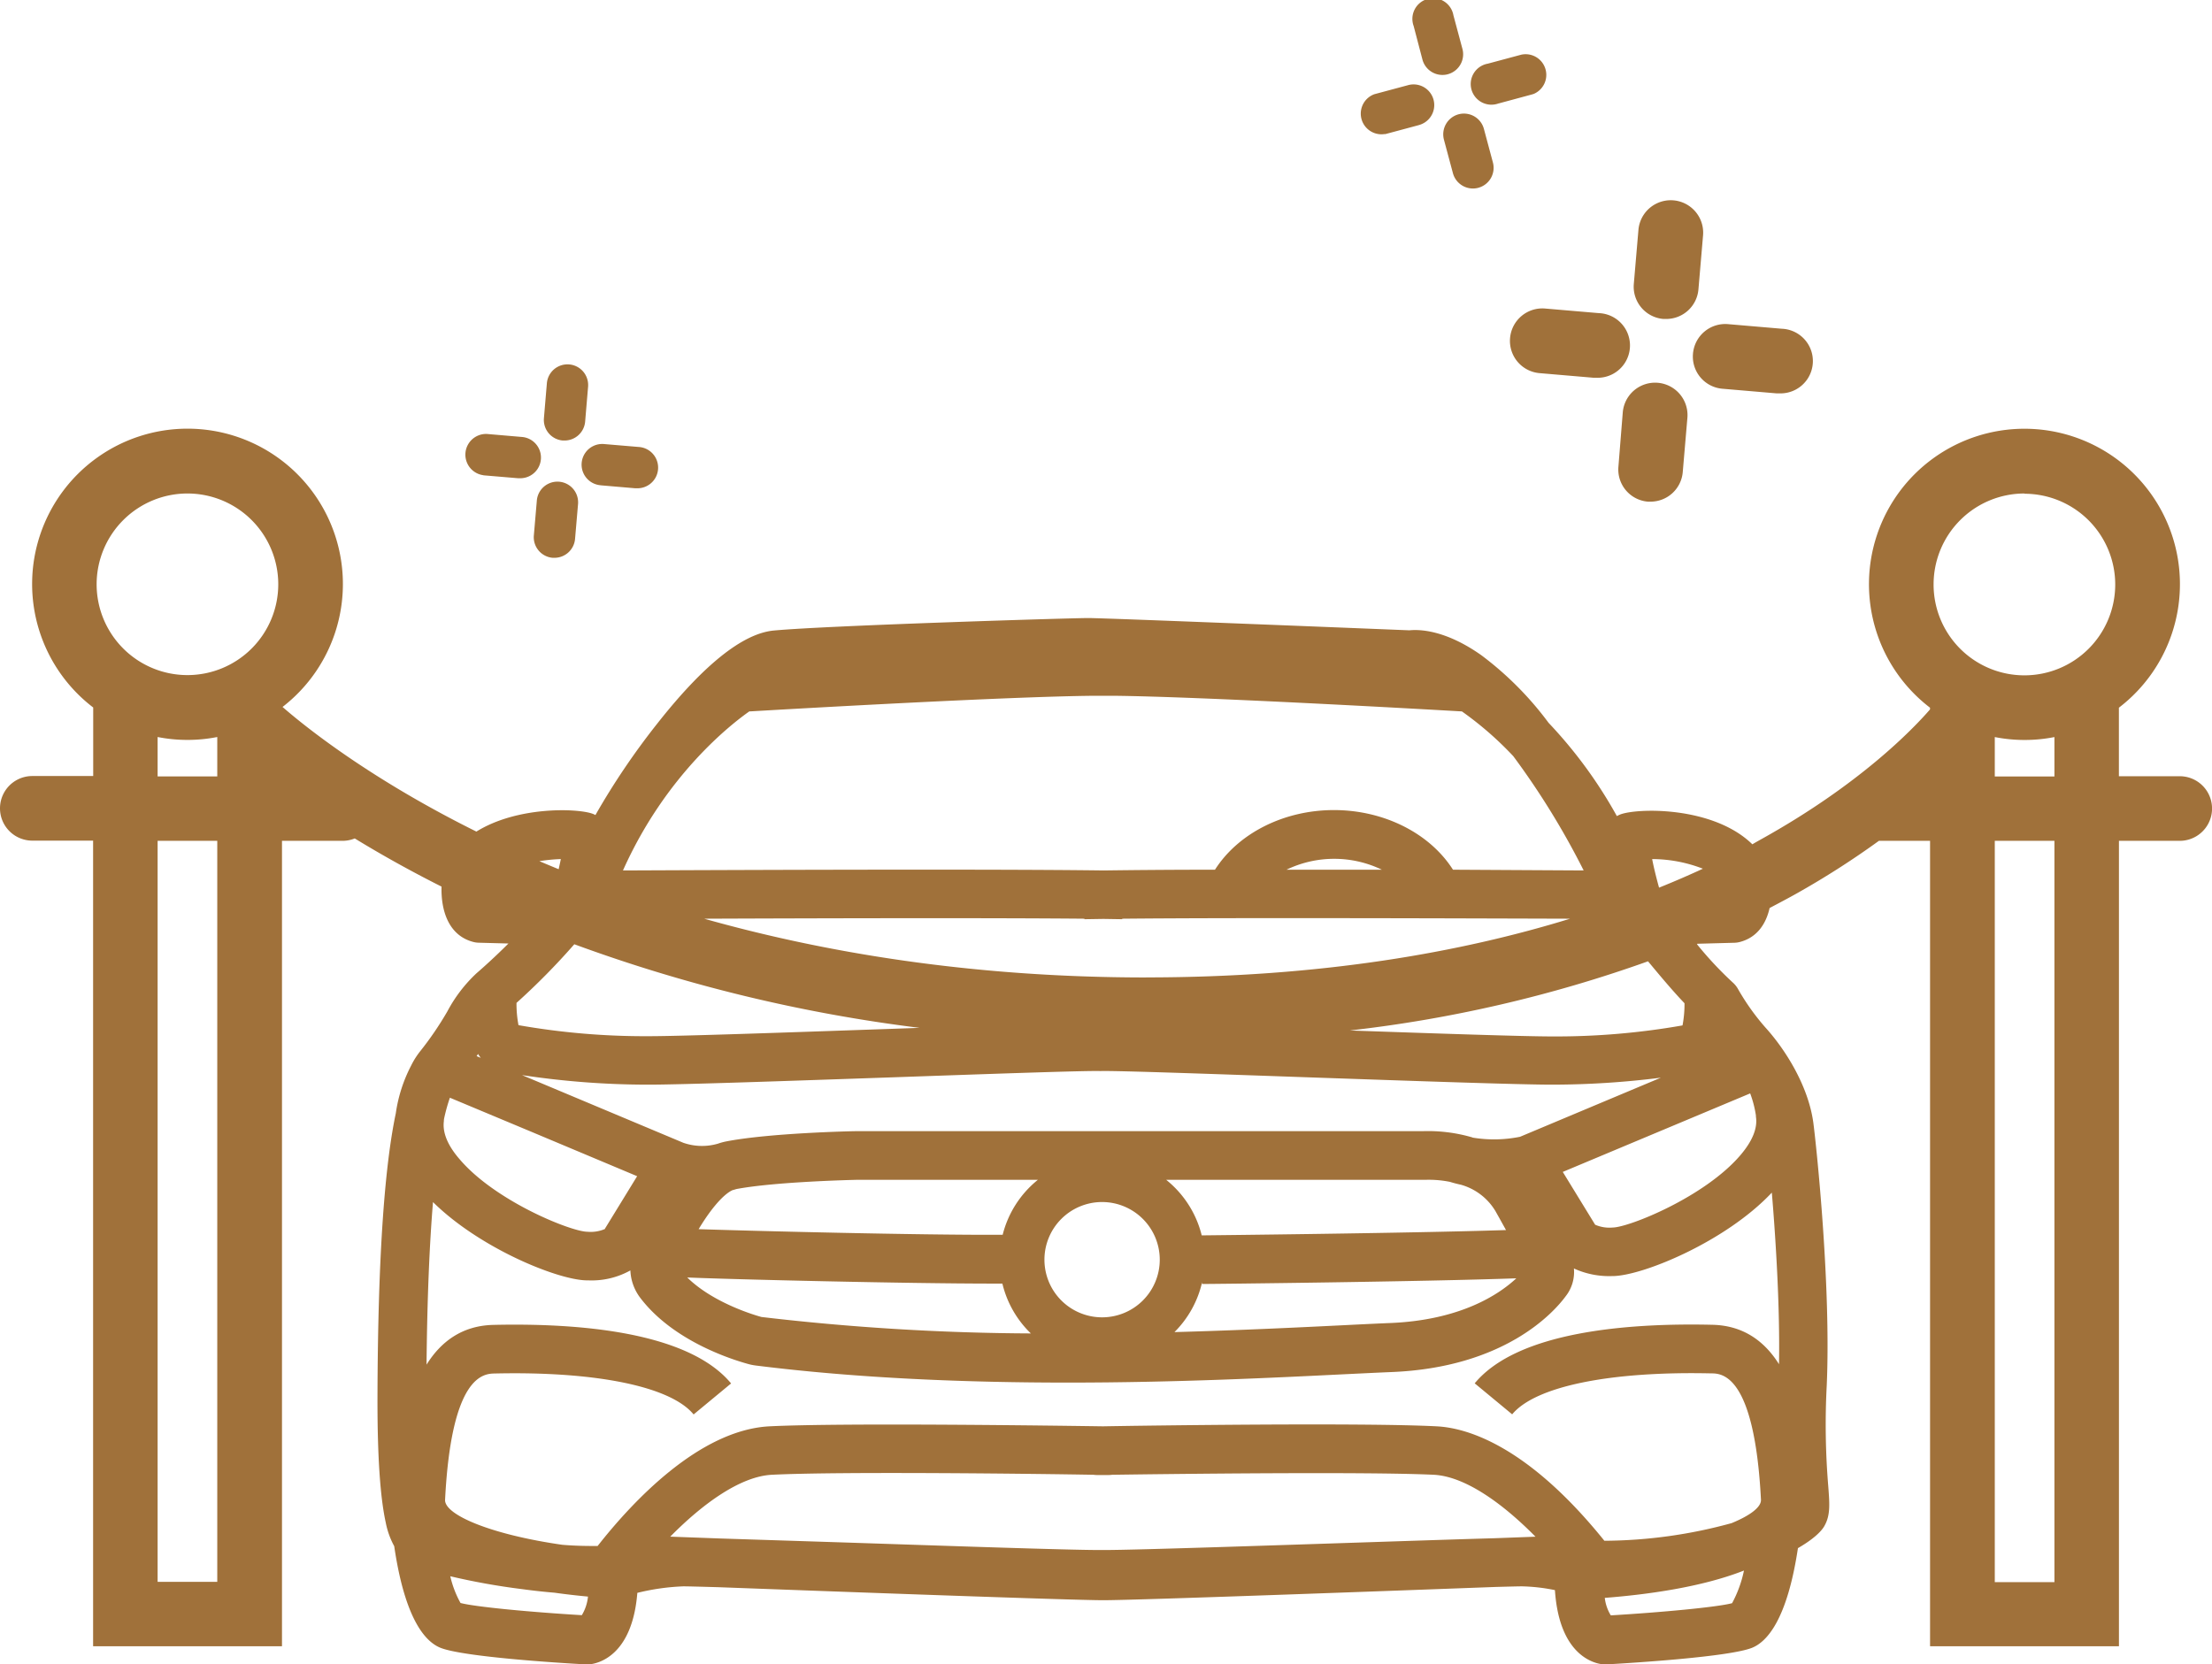 <svg xmlns="http://www.w3.org/2000/svg" viewBox="0 0 445.01 334.9"><defs><style>.cls-1{fill:#a0713a;}</style></defs><g id="Capa_2" data-name="Capa 2"><g id="Capa_2-2" data-name="Capa 2"><path class="cls-1" d="M438.51,156.19H426.28V142.4a31.28,31.28,0,1,0-38,0v.35c-3.47,4-14.16,15.12-34,26.14-.57.32-1.15.64-1.74,1-7.88-7.7-23.12-7.33-26.59-6a6.9,6.9,0,0,0-.67.32,92,92,0,0,0-13.74-18.77A66.16,66.16,0,0,0,298,131.83c-7.17-5.05-12.33-5.21-14.45-5-6-.24-61.16-2.47-64.64-2.47-3.31,0-52.15,1.49-63.21,2.51-6.25.57-14.17,6.9-23.52,18.79A146.57,146.57,0,0,0,119.79,164c-.17-.08-.33-.17-.52-.24-3-1.14-15.18-1.57-23.43,3.57-21.23-10.54-34.25-20.94-39-25.08a31.26,31.26,0,1,0-38.09.11v13.79H6.5a6.5,6.5,0,0,0,0,13H18.73V331.25h38V169.19H68.92a6.6,6.6,0,0,0,2.45-.48c5.07,3.1,10.88,6.38,17.46,9.69-.14,4.79,1.4,9.81,6.33,11.12a4.83,4.83,0,0,0,1.13.17l6,.16c-2.71,2.7-5.1,4.85-6.44,6A29.26,29.26,0,0,0,90,203.51a64.93,64.93,0,0,1-5.5,8.06,15.91,15.91,0,0,0-1.79,2.85A29.84,29.84,0,0,0,79.63,224c-2.07,9.86-3.63,27-3.69,57.94,0,11.15.55,19.38,1.67,24.45a16.36,16.36,0,0,0,1.7,4.73c2.16,14.73,6.27,19.28,9.39,20.48,4.66,1.79,23.47,3,29.13,3.3h.27l.43,0c1.58-.14,8.65-1.49,9.69-14.39a45.94,45.94,0,0,1,9.26-1.31c.91,0,3.44.07,7,.17,24.23.9,71.18,2.62,77.47,2.62,6.79,0,58.3-1.9,79-2.67,2.64-.07,4.5-.12,5.25-.12a36.74,36.74,0,0,1,6.62.76c.89,13.4,8.13,14.8,9.73,14.94l.43,0h.27c5.66-.32,24.47-1.51,29.14-3.3,3.08-1.19,7.15-5.67,9.32-20.09,2.86-1.64,4.61-3.22,5.29-4.4,1.26-2.17,1.09-4.39.81-8.06a150,150,0,0,1-.31-20.2c.89-20.09-2.07-48.21-2.69-52.91-1-7.43-5.65-14.81-9.69-19.24a46.6,46.6,0,0,1-5.46-7.68,5,5,0,0,0-1.08-1.34A73,73,0,0,1,341.4,190l.09-.1,7.45-.2a4.83,4.83,0,0,0,1.13-.17c3.43-.91,5.22-3.63,5.94-6.82,1.89-1,3.7-1.95,5.41-2.91A171.11,171.11,0,0,0,378,169.19h10.29V331.25h38V169.19h12.23a6.5,6.5,0,0,0,0-13ZM342.59,174.8c-2.77,1.28-5.71,2.56-8.82,3.81-.58-2.08-1.08-4.13-1.39-5.75A28.44,28.44,0,0,1,342.59,174.8ZM241.84,258v.36c2,0,44.21-.46,63.21-1.14-3.49,3.25-11.25,8.45-25.5,9-2.67.11-5.95.27-9.75.46-8.9.44-20.45,1-33.52,1.36A20.63,20.63,0,0,0,241.84,258Zm-7.19-20.6h52.11a21.58,21.58,0,0,1,4.93.41c.74.23,1.48.42,2.22.58a11.82,11.82,0,0,1,6.94,5.3l.73,1.3,1.4,2.52c-19.67.64-60.46,1.06-61.22,1.07A20.66,20.66,0,0,0,234.65,237.43Zm61.57-8.53a31.79,31.79,0,0,0-10-1.26h-114c-.71,0-17.44.36-26.21,2.08a12.48,12.48,0,0,0-1.59.44,11.43,11.43,0,0,1-7-.2c-.11-.06-.12-.05-.25-.11h0l-32.15-13.49a169.5,169.5,0,0,0,25.44,1.92c6.71,0,28.19-.75,49-1.47,18.85-.66,38.32-1.35,41.8-1.27h.25c3.48-.08,22.94.61,41.8,1.27,20.77.72,42.25,1.47,49,1.47a175.4,175.4,0,0,0,21.82-1.4l-28.33,11.89A26.35,26.35,0,0,1,296.22,228.9Zm-62.9,24.59a11.6,11.6,0,1,1-11.6-11.59A11.61,11.61,0,0,1,233.32,253.49Zm-31.61-5c-17,.08-50.54-.78-61.16-1.13,2.66-4.42,5.14-7.1,6.82-7.85.25-.06.51-.14.76-.22,7.81-1.48,23.32-1.84,24.26-1.86H208.8A20.63,20.63,0,0,0,201.71,248.49Zm5.71,19.85A481.52,481.52,0,0,1,153.19,265c-1.07-.29-9.62-2.73-14.93-7.95,9.05.39,44.28,1.23,61.45,1.23h1.95A20.6,20.6,0,0,0,207.42,268.34ZM115.54,190A312.62,312.62,0,0,0,185,206.82l-5.88.21c-20.69.72-42.09,1.47-48.63,1.47a146.79,146.79,0,0,1-26.18-2.22,22.91,22.91,0,0,1-.4-4.48A138.56,138.56,0,0,0,115.54,190Zm115,6.68c-35.23,0-64.92-5.07-88.87-11.82,22.89-.09,56.95-.18,76.49,0v.1l3.82-.06,3.79.06v-.1c23.81-.23,69.11-.06,90.1,0C293.94,191.62,265.75,196.67,230.58,196.67ZM258.82,175A22.07,22.07,0,0,1,278,175Zm-108-31.85c8.16-.48,51.81-3,69.43-3.15h3.58c17.81.17,62.09,2.68,70.28,3.15a68,68,0,0,1,10.33,9,156.6,156.6,0,0,1,14.16,23L292.31,175c-4.68-7.35-13.9-12-23.95-12s-19.24,4.65-23.93,12c-8.66,0-16.45.07-22.41.15-23.77-.32-77.23-.08-96.69,0C133.94,155.86,147.2,145.63,150.8,143.11Zm-38,29.75c-.12.6-.27,1.27-.43,2-1.32-.54-2.61-1.08-3.88-1.62A34.91,34.91,0,0,1,112.85,172.86ZM37.71,99.3a18.27,18.27,0,1,1-18.27,18.27A18.28,18.28,0,0,1,37.71,99.3Zm-6,49a31.12,31.12,0,0,0,12,0v7.93h-12Zm12,170h-12V169.19h12ZM96.18,212.07a6.83,6.83,0,0,0,.54.79l-.83-.35Zm-6.88,13.5a1.36,1.36,0,0,0,0-.21l.05-.31a36,36,0,0,1,1.16-4.17l17,7.11,20.67,8.68-6.47,10.55,0,.07a7.23,7.23,0,0,1-3.53.56c-3.25,0-18.54-6.14-25.72-14.6C90,230.42,89,227.83,89.3,225.57ZM117.05,325c-9.94-.59-21.33-1.64-24.4-2.45a20.32,20.32,0,0,1-2.06-5.38,136.13,136.13,0,0,0,14.29,2.57c2.42.33,4.64.57,6.69.74,2.32.33,4.58.58,6.72.78A8.85,8.85,0,0,1,117.05,325ZM300.6,309.52c-6.06.17-16,.5-27,.86-20,.66-44.57,1.48-51,1.51h-1.5c-6.44,0-31-.85-51-1.51l-25.18-.81-10.08-.37c6.55-6.64,14.1-12.12,20.43-12.45,13.52-.69,53.45-.2,64.73,0a4.77,4.77,0,0,0,.66.05h2.41a4.89,4.89,0,0,0,.66-.05c11.28-.16,51.2-.65,64.73,0,6.34.33,13.89,5.81,20.45,12.46Zm47.86,13.07c-3.07.81-14.46,1.86-24.4,2.45a8.62,8.62,0,0,1-1.21-3.52c8.4-.65,19.44-2.13,28-5.5A24,24,0,0,1,348.46,322.59Zm8-82.58c.84,10,1.64,23.42,1.44,34.49-2.85-4.54-7.08-7.79-13.41-7.93-17-.39-39.17,1.35-47.81,11.78l7.54,6.24c4.65-5.62,19.61-8.7,40.05-8.24,2.15,0,8.7.2,10,25.42.07,1.45-2.06,3.13-5.9,4.71a98.21,98.21,0,0,1-25.6,3.55C307.24,290.74,295,287.29,289,287c-14.84-.77-58.82-.15-67.1,0-8.27-.12-52.25-.74-67.09,0-14.16.73-27.66,15.26-34.58,24.08-1.9,0-4.24,0-7.1-.24-14.43-2.07-23.74-6.05-23.59-9.05,1.28-25.22,7.82-25.37,10-25.42,20.42-.46,35.4,2.62,40,8.24l7.54-6.24c-8.63-10.43-30.75-12.17-47.8-11.78-6.37.14-10.62,3.43-13.47,8,.14-14,.63-24.65,1.3-32.71,9.39,9.28,25.11,15.69,30.93,15.75h.27a16,16,0,0,0,8.51-2A9.75,9.75,0,0,0,128.7,261c6.56,8.78,18.44,12.54,21.93,13.49a10.52,10.52,0,0,0,1.38.27c20.83,2.62,42.76,3.44,62.85,3.44,22,0,41.8-1,55.44-1.67,3.76-.18,7-.34,9.66-.45,22.62-.91,32.54-11.88,35-15.22a7.88,7.88,0,0,0,1.68-5.62,17,17,0,0,0,7.59,1.53h.27C330.56,256.68,347.2,249.81,356.43,240Zm-4.36-20a21.81,21.81,0,0,1,1.16,4.48.91.91,0,0,0,0,.23c.35,2.27-.69,4.85-3.09,7.68-7.19,8.46-22.48,14.57-25.73,14.6a7.24,7.24,0,0,1-3.52-.56l-.05-.07-6.47-10.56Zm-13.21-18.12a23.25,23.25,0,0,1-.4,4.44,146.9,146.9,0,0,1-26.18,2.22c-5.71,0-22.75-.57-40.76-1.2a267.39,267.39,0,0,0,60-13.92C334,196.38,336.51,199.38,338.86,201.84Zm74.42-45.65h-12v-7.93a31.12,31.12,0,0,0,12,0Zm-6-56.89A18.27,18.27,0,1,1,389,117.57,18.29,18.29,0,0,1,407.3,99.3Zm6,219h-12V169.19h12Z"></path><path class="cls-1" d="M334.66,64.18l.56,0a6.5,6.5,0,0,0,6.47-5.94l.93-10.87a6.5,6.5,0,0,0-13-1.11l-.93,10.87A6.51,6.51,0,0,0,334.66,64.18Z"></path><path class="cls-1" d="M325.59,93.94a6.49,6.49,0,0,0,5.92,7,5.25,5.25,0,0,0,.56,0,6.5,6.5,0,0,0,6.47-6l.93-10.86a6.5,6.5,0,1,0-13-1.11Z"></path><path class="cls-1" d="M340.59,71.22a6.49,6.49,0,0,0,5.92,7l10.87.93a5.25,5.25,0,0,0,.56,0,6.5,6.5,0,0,0,.54-13l-10.86-.93A6.52,6.52,0,0,0,340.59,71.22Z"></path><path class="cls-1" d="M303.79,68.08a6.51,6.51,0,0,0,5.93,7l10.86.93.56,0a6.5,6.5,0,0,0,.55-13l-10.87-.93A6.52,6.52,0,0,0,303.79,68.08Z"></path><path class="cls-1" d="M113.22,88.64l.36,0a4.16,4.16,0,0,0,4.14-3.81l.59-7a4.16,4.16,0,1,0-8.29-.71l-.59,7A4.15,4.15,0,0,0,113.22,88.64Z"></path><path class="cls-1" d="M108,100.74l-.6,7a4.15,4.15,0,0,0,3.79,4.5l.36,0a4.16,4.16,0,0,0,4.14-3.81l.6-7a4.16,4.16,0,1,0-8.29-.71Z"></path><path class="cls-1" d="M120.81,97.65l7,.6h.36a4.16,4.16,0,0,0,.35-8.31l-7-.59a4.16,4.16,0,1,0-.71,8.29Z"></path><path class="cls-1" d="M97.25,95.64l7,.59.35,0a4.16,4.16,0,0,0,.35-8.31l-7-.6a4.17,4.17,0,0,0-.71,8.3Z"></path><path class="cls-1" d="M286.17,12a4.17,4.17,0,0,0,5.1,2.94l.34-.11a4.16,4.16,0,0,0,2.6-5L292.4,3.08a4.16,4.16,0,1,0-8,2.16Z"></path><path class="cls-1" d="M293.43,23a4.18,4.18,0,0,0-2.94,5.1l1.81,6.75a4.17,4.17,0,0,0,5.1,2.94l.34-.11a4.16,4.16,0,0,0,2.6-5l-1.81-6.75A4.16,4.16,0,0,0,293.43,23Z"></path><path class="cls-1" d="M301.48,20.82,308.22,19l.35-.11A4.16,4.16,0,0,0,306.06,11l-6.74,1.81a4.16,4.16,0,1,0,2.16,8Z"></path><path class="cls-1" d="M278.64,27l6.74-1.81.35-.11a4.16,4.16,0,0,0-2.51-7.93l-6.74,1.81a4.16,4.16,0,0,0,2.16,8Z"></path></g></g></svg>